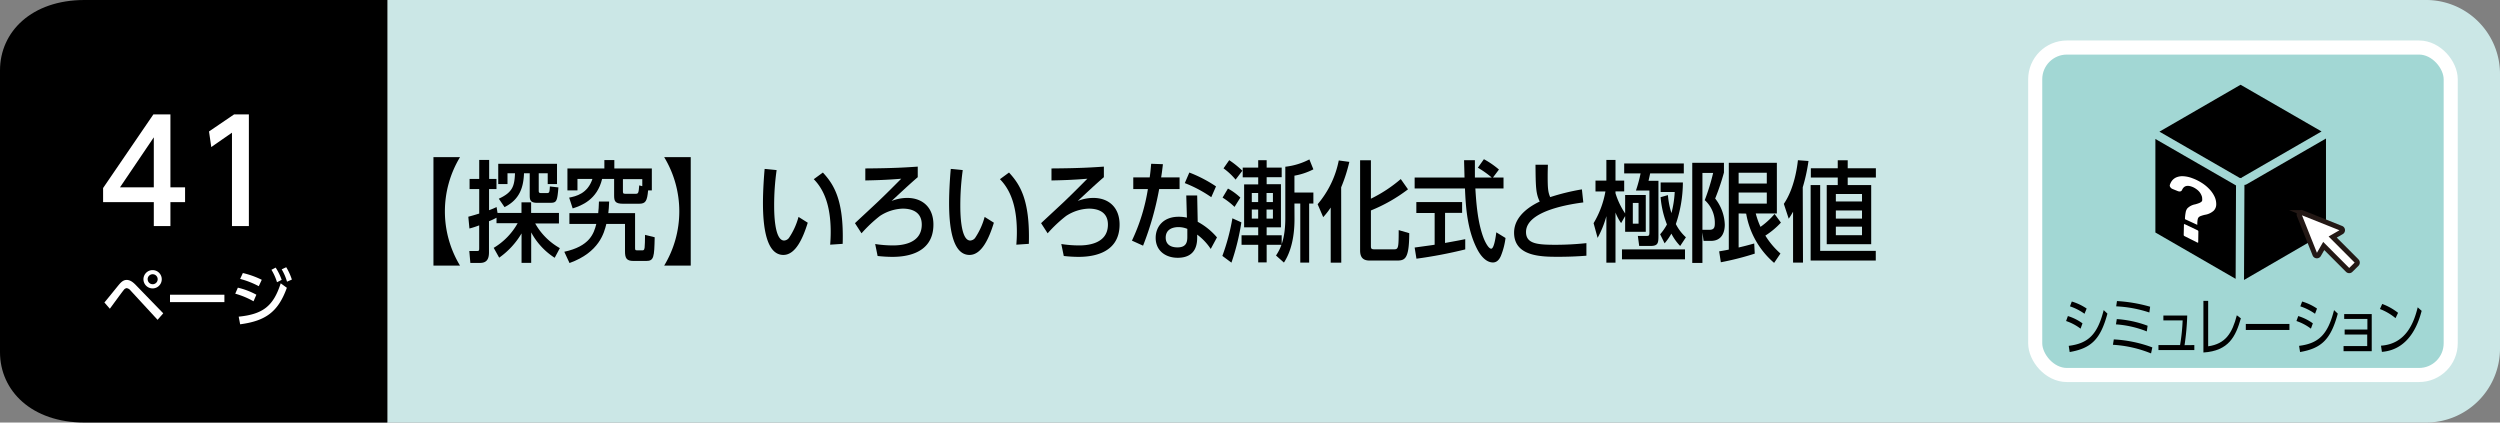 <svg xmlns="http://www.w3.org/2000/svg" width="710" height="120" viewBox="0 0 710 120"><rect x="0" y="0" width="710" height="120" fill="#808080" stroke="none"/><defs><style>.a{fill:#cbe7e6;}.b,.d{fill:#fff;}.c{fill:#a2d7d4;stroke:#fff;stroke-width:4px;}.c,.d{stroke-miterlimit:10;}.d{stroke:#231815;stroke-width:1.42px;}</style></defs><path class="a" d="M110,0H689a21,21,0,0,1,21,21V99a21,21,0,0,1-21,21H110a0,0,0,0,1,0,0V0A0,0,0,0,1,110,0Z"/><path d="M110,120H24c-15,0-24-9-24-20V20C0,9,9,0,24,0h86Z"/><path class="b" d="M29.65,85.91c.68-.79,3.58-4.41,4.19-5.13.85-1,1.46-1.28,2.16-1.28s1.52.34,2.6,1.48l7.76,8-1.61,1.85-7.68-8.33a1.7,1.7,0,0,0-1.1-.67,1.24,1.24,0,0,0-.85.56c-.66.81-3.37,4.55-3.92,5.29ZM45.94,79.3a2.6,2.6,0,1,1-2.59-2.59A2.6,2.6,0,0,1,45.94,79.3Zm-4,0a1.42,1.42,0,1,0,1.42-1.42A1.43,1.43,0,0,0,41.93,79.3Z"/><path class="b" d="M63.73,83.7v2.1H48.28V83.7Z"/><path class="b" d="M72,85.57a22.73,22.73,0,0,0-5.19-2.16l.74-1.71a20.59,20.59,0,0,1,5.26,2Zm-4.21,4.36c6.88-.69,9.86-3,11.93-9.47l1.75,1.27C79,88.54,75.5,91.13,68.2,92.1Zm5.7-8.65a24.51,24.51,0,0,0-5.29-2.07l.77-1.67a24.61,24.61,0,0,1,5.37,1.92ZM78.29,76A16.27,16.27,0,0,1,80,79.48l-1.33.67a15.25,15.25,0,0,0-1.58-3.53Zm3-.11a16,16,0,0,1,1.6,3.51L81.51,80A14.64,14.64,0,0,0,80,76.49Z"/><path class="b" d="M43.68,64.2V57.4H29.28v-4L43.56,32.49H48.4V53.2h4.16v4.2H48.4v6.8Zm-9.6-11h9.6V39Z"/><path class="b" d="M66.48,32.49h4.2V64.2h-4.8V37.68L60,41.76l-.64-4.43Z"/><path d="M123.1,75.44V44.62h7.55a29.76,29.76,0,0,0,0,30.82Z"/><path d="M157.53,73.21A19.54,19.54,0,0,1,150.86,66v8.65h-2.74V66.29a22.35,22.35,0,0,1-6.35,6.89l-1.56-2.79a18.74,18.74,0,0,0,6.8-7h-6V61.83a18.13,18.13,0,0,1-2.14,1v8.84c0,1.89-.63,3-2.55,3h-2.74l-.3-3.38h2c.81,0,.81-.06.81-1V64a25.25,25.25,0,0,1-2.77.9L133,61.55c1.14-.31,1.38-.37,3.1-.9V53.7h-2.74V50.82h2.74V45.43h2.82v5.39H141V53.7h-2.11v6a22.33,22.33,0,0,0,2.14-.9l.27,1.67h6.8v-3h2.74v3h7.9v3H152a18.28,18.28,0,0,0,7,7ZM153,54c0,.59,0,.84.75.84h1.48c.81,0,.84-.18.93-1.89l2.43.28c-.33,4.09-.54,4.37-2.43,4.37h-3.64c-2.08,0-2.08-1-2.08-2.39v-6h-1.62c-.15,3.72-1.05,7.38-5.53,9.61l-1.63-2.39c4-1.83,4.45-3.66,4.6-7.22h-2.13v3.07H141.5V46.51h16.69v5.77h-2.64V49.21H153Z"/><path d="M173,57.24c-.06,1.58-.12,2.23-.24,3.29h7.6v9.76c0,.68,0,.81.67.81h1.29c.39,0,.66,0,.75-.78s.09-1.86.12-3.62l2.74.68c-.12,5.64-.21,6.73-2.41,6.73H179.9c-2,0-2.4-.84-2.4-2.76V63.59h-5.3c-.6,2.49-2,8.07-10.46,11.11l-1.48-3.2c7.16-1.55,8.4-5.11,9.09-7.91h-7.64V60.53h8.18c.09-1,.18-1.74.21-3.29Zm12.12-9.4v6.24h-1.06c-.27,3-.69,3.78-2.55,3.78h-4.57c-2.23,0-2.53-.71-2.53-2.33V50.82H171c-1.41,5.89-5.83,7.57-8.36,8.37l-1-3.07c1.92-.37,5.23-1.11,6.61-5.3H164v3.26h-2.85V47.84h10.49V45.46h2.83v2.38Zm-8.21,6.39c0,.59,0,.81.72.81h2.79c.88,0,.94-.13,1.12-2.39l.87.22v-2h-5.5Z"/><path d="M196.17,44.62V75.44h-7.55a29.76,29.76,0,0,0,0-30.82Z"/><path d="M229.4,63.25c-1.36,4.41-3.46,9.15-6.92,9.15-5,0-5.8-8.49-5.8-14.76,0-3.56.3-7.78.48-9.67l3.4.34a70.59,70.59,0,0,0-.7,10c0,1.7,0,10,2.83,10a1.87,1.87,0,0,0,1.35-.71,19.79,19.79,0,0,0,2.74-6Zm6.37,6.24c.06-.84.15-2,.15-3.6,0-5.49-1-11.16-4.81-15L233.7,49c3,3.29,6,7.57,5.62,20.25Z"/><path d="M248.55,69.3a32.6,32.6,0,0,0,4.93.4c1.51,0,8.3,0,8.3-5.92,0-4-3.45-4.53-5.41-4.53a12.56,12.56,0,0,0-6.47,2.08,38.88,38.88,0,0,0-5.23,4.93l-1.86-2.88c1.05-1,5.71-5.3,6.64-6.2,1.87-1.8,2.11-2,6.5-6.42-4.45.37-7.58.43-10.2.49V47.84c7.94-.06,11.25-.27,14.89-.52v3c-2.35,2-5.41,4.89-7.43,6.76a12.08,12.08,0,0,1,4.42-.87c4.33,0,7.46,2.66,7.46,7.56,0,9-9.26,9.18-11.76,9.18a38.78,38.78,0,0,1-4.09-.25Z"/><path d="M282.26,63.25c-1.35,4.41-3.46,9.15-6.92,9.15-5,0-5.8-8.49-5.8-14.76,0-3.56.3-7.78.48-9.67l3.4.34a72.79,72.79,0,0,0-.69,10c0,1.7,0,10,2.82,10a1.88,1.88,0,0,0,1.36-.71,20,20,0,0,0,2.73-6Zm6.38,6.24c.06-.84.15-2,.15-3.6,0-5.49-1-11.16-4.81-15L286.56,49c3,3.29,6,7.57,5.63,20.25Z"/><path d="M301.41,69.3a32.75,32.75,0,0,0,4.94.4c1.5,0,8.3,0,8.3-5.92,0-4-3.46-4.53-5.42-4.53a12.51,12.51,0,0,0-6.46,2.08,38.37,38.37,0,0,0-5.24,4.93l-1.86-2.88c1.05-1,5.71-5.3,6.65-6.2,1.86-1.8,2.1-2,6.49-6.42-4.45.37-7.58.43-10.19.49V47.84c7.94-.06,11.25-.27,14.88-.52v3c-2.34,2-5.41,4.89-7.42,6.76a12,12,0,0,1,4.42-.87c4.33,0,7.46,2.66,7.46,7.56,0,9-9.27,9.18-11.76,9.18a38.59,38.59,0,0,1-4.09-.25Z"/><path d="M335,50.39V53.7h-5.8a85.25,85.25,0,0,1-4.57,16.07l-3.16-1.43A53.64,53.64,0,0,0,326,53.7h-4.15V50.39h4.66c.21-1.46.27-2.2.42-3.88l3.34.12c-.21,1.74-.27,2.3-.51,3.76Zm8.85,20.31A16,16,0,0,0,340,66.63v.66c0,1.48,0,5.92-5.54,5.92-3.43,0-6.25-2-6.25-5.65,0-3.22,2.22-6,6.49-6a10.13,10.13,0,0,1,2.38.25l-.18-6.3H340l.15,7.48a19.07,19.07,0,0,1,5.47,4.43ZM337.2,65a6.56,6.56,0,0,0-2.53-.5c-1.62,0-3.61.62-3.61,3,0,1.71,1.15,2.76,3.34,2.76,2.62,0,2.8-1.64,2.8-3.07ZM344,56A35.93,35.93,0,0,0,336.48,52l1.29-3a37.69,37.69,0,0,1,7.58,3.94Z"/><path d="M347.15,72.68A59.34,59.34,0,0,0,350,62l2.55,1.15a65.82,65.82,0,0,1-2.82,11.44Zm3.46-13.92a20.31,20.31,0,0,0-3.4-2.64l1.53-2.57a16.46,16.46,0,0,1,3.52,2.57Zm.3-7.75a18.85,18.85,0,0,0-3.43-3.2l1.62-2.32a26.26,26.26,0,0,1,3.73,3Zm8.81,15.81H364v2.7h-4.27v5h-2.4v-5h-4.73v-2.7h4.73V64.56h-4V52.37h4v-2h-4.4V47.6h4.4V45.49h2.4V47.6H364v2.72h-4.27v2h4.06V64.56h-4.06Zm-2.4-12h-1.81v2.57h1.81Zm-1.81,4.68v2.58h1.81V59.5Zm6-2.11V54.82h-1.81v2.57Zm-1.81,4.69h1.81V59.5h-1.81Zm7.94-.1c0,1.86,0,8-3,12.59l-2.25-2c1-1.55,2.64-4.19,2.64-10.61V47.35a19.3,19.3,0,0,0,6.83-2.08L373,48.09a18.85,18.85,0,0,1-5.38,1.8v4.78H373V57.8h-1.2V74.57h-2.52V57.8h-1.66Z"/><path d="M380.92,74.6h-3V58.94a21,21,0,0,1-2.13,2.73L374.21,58a27.35,27.35,0,0,0,6-12.43l3,.4a44.76,44.76,0,0,1-2.32,7.23Zm18.95-20.83a45.49,45.49,0,0,1-10.53,6v9.89c0,.84,0,1.15,1,1.15h5.42c1.35,0,1.47-.12,1.47-5.46l3,.87C400.2,74,398.87,74,396.35,74h-7.22c-1.2,0-2.86-.18-2.86-2.85V45.52h3.07V56.43a39.65,39.65,0,0,0,8.48-5.58Z"/><path d="M421.43,45.21a24.3,24.3,0,0,1,4.27,2.94L424,50.42H427v3.1h-8c.24,3.78.6,9.55,2.35,14.11.36.93,1.35,3,2.16,3s1.29-3.41,1.44-4.65l2.62,1.61a20.15,20.15,0,0,1-1.32,5.09c-.57,1.3-1.33,1.86-2.26,1.86-2.49,0-4.12-3.13-4.42-3.69-2.74-5.24-3.28-11.38-3.52-17.33H401.76v-3.1h14.16c0-.78-.12-4.22-.12-4.93h3.07c0,2.76,0,3.44,0,4.93h4.78a25.85,25.85,0,0,0-3.94-2.79ZM410.39,69c3.07-.56,3.64-.65,5.74-1.08v2.91a128.47,128.47,0,0,1-13.86,2.64l-.51-3.17c4.48-.62,5-.68,5.68-.8v-9h-5.2V57.39h13v3.07h-4.84Z"/><path d="M449.66,57.49c-2.76.37-16.27,2.14-16.27,8.4,0,3.38,3.28,3.63,8.48,3.63a83.64,83.64,0,0,0,8.67-.47l0,3.57c-2.61.21-5.32.31-7.94.31-4.66,0-12.6,0-12.6-6.85,0-5.09,5.27-7.88,7.28-8.84-1.11-2.3-1.14-4.12-1.2-10.45h3.52c0,.74-.06,1.49-.06,3.19,0,3.35.09,4.62.72,6a62.39,62.39,0,0,1,9-2.2Z"/><path d="M461.54,65.83V61.36l-1.14,2a13.7,13.7,0,0,1-1.6-3V74.6h-2.59V61.39a27.91,27.91,0,0,1-2.49,6.17l-1.14-4.18a26.34,26.34,0,0,0,3.36-9h-2.82V51.29h3.09V45.43h2.59v5.86h2.47v3.07H458.8v.52a21.53,21.53,0,0,0,2.74,5.74V55.38h5.86V65.83Zm17,5v2.82H460.64V70.82ZM471,51.35V67c0,2.07-.15,2.85-2.28,2.85h-3.19L465.15,67h2.55c.63,0,.73-.16.73-1.06V54.11h-3.82a41.32,41.32,0,0,0,1.32-4.87h-4.66V46.42H478.2v2.82h-9.56c-.19.93-.27,1.27-.46,2.11Zm-5.65,6.29h-1.63v5.89h1.63Zm11.82,12.22a14.68,14.68,0,0,1-2.5-3.51,16.92,16.92,0,0,1-1.92,2.76l-1.27-2.57a15,15,0,0,0,1.93-2.79A27.39,27.39,0,0,1,471.61,56l2.08-.59a22.84,22.84,0,0,0,1,5.11,29.61,29.61,0,0,0,.93-6h-4v-2.7h6.32a37,37,0,0,1-2,11.81,12.86,12.86,0,0,0,2.86,3.76Z"/><path d="M483.82,68.4,483.49,66v8.68H480.6V46.23h9V49a64.58,64.58,0,0,1-2.49,7.38,12.65,12.65,0,0,1,2.73,7.41c0,2-.72,4.62-3.94,4.62Zm-.33-19.28V65.27h1.92c1.27,0,1.6-.53,1.6-1.8a8.68,8.68,0,0,0-2.86-6.63,59.4,59.4,0,0,0,2.38-7.72Zm10.28,11.5v9.67c2-.46,2.74-.68,4.43-1.14l.15,2.88a79.35,79.35,0,0,1-9.63,2.45l-.48-3.1c1.53-.25,2-.34,2.74-.5V46.23h13.65V60.62h-6a23.26,23.26,0,0,0,1.35,3.81,21.56,21.56,0,0,0,4-3.66l1.8,2.45a22.33,22.33,0,0,1-4.42,3.69A22.57,22.57,0,0,0,505.65,72l-1.8,2.66a23.74,23.74,0,0,1-7.94-14Zm8-11.57h-8v3.07h8Zm0,8.78V54.67h-8v3.16Z"/><path d="M512.05,74.57h-2.82V60.12c-.45.81-.72,1.24-1.23,2l-1.39-4.22c3-4.4,3.79-10.48,4-12.4l3,.22a48.79,48.79,0,0,1-1.63,7.47Zm20.67-3.32V74h-18.5V52.56h2.71V71.25Zm-10.8-25.73h2.83v2.26h8v2.64h-8v2.14h6.67v16.8H518.79V52.56h3.13V50.42h-7.64V47.78h7.64Zm6.89,9.58h-7.43v2.11h7.43Zm0,4.68h-7.43v2.3h7.43Zm-7.43,4.59v2.42h7.43V64.37Z"/><rect class="c" x="578" y="13.5" width="118" height="93" rx="9"/><path d="M590.88,93.34a14.48,14.48,0,0,0-4.11-2.17l.51-1.41a14.15,14.15,0,0,1,4.15,2.07Zm-3.36,4.88c5.63-.7,8.18-3.29,9.93-10.15l1.06,1c-2,7.43-4.71,9.86-10.72,10.91ZM592,89.11A15.72,15.72,0,0,0,587.87,87l.52-1.37a15.26,15.26,0,0,1,4.22,2Z"/><path d="M610.9,100.37a33.86,33.86,0,0,0-10.83-2.45l.25-1.53a36.85,36.85,0,0,1,10.94,2.27Zm-1.21-6.25a29,29,0,0,0-8.76-2l.24-1.5a30.61,30.61,0,0,1,8.75,1.89Zm.73-5.37A35.1,35.1,0,0,0,601,87l.22-1.5a43.1,43.1,0,0,1,9.42,1.61Z"/><path d="M623.19,98v1.42H613V98h6.14a54.17,54.17,0,0,0,.73-7h-5.47V89.62h6.77a68,68,0,0,1-.76,8.41Z"/><path d="M627.12,98.35c4.9-.7,6.82-3.67,8.14-8.81l1.15.87c-1.48,5.11-3.4,9.24-10.64,9.7V85.44h1.35Z"/><path d="M650.2,92v1.71H637.81V92Z"/><path d="M656.3,93.34a14.48,14.48,0,0,0-4.11-2.17l.51-1.41a14.15,14.15,0,0,1,4.15,2.07Zm-3.36,4.88c5.64-.7,8.18-3.29,9.93-10.15l1.06,1c-2,7.43-4.71,9.86-10.71,10.91Zm4.53-9.11A15.91,15.91,0,0,0,653.29,87l.52-1.37a15.26,15.26,0,0,1,4.22,2Z"/><path d="M665.88,95V93.58h6.46v-3h-6.59V89.2h7.82V99.74h-8V98.29h6.72V95Z"/><path d="M680.33,90.35a16,16,0,0,0-4.43-2.59l.65-1.44a16.62,16.62,0,0,1,4.5,2.52Zm-4.13,7.82c7.29-.49,9.43-6.86,10.43-10.89l1.12,1c-.69,2.56-3,11-11.29,11.65Z"/><path d="M636.08,50.53s.09,0,.15,0h0a1.27,1.27,0,0,1,.28.06,1,1,0,0,1,.29-.26l22.52-13-23-13.26L613.28,37.39Z"/><polygon points="635.03 52.67 612.13 39.47 612.13 66.03 634.92 79.19 635.03 52.67"/><path d="M638,52.36a1.19,1.19,0,0,1-.58.15l-.12,27L660.58,66V39.34Z"/><path class="b" d="M624.1,65.4l-3.63-1.73c-.12-.05-.23,0-.23.08l-.07,3a.4.4,0,0,0,.22.3l3.66,1.84c.14.06.24,0,.24-.08l.05-3.06A.41.41,0,0,0,624.1,65.4Z"/><path class="b" d="M628.88,55.73a8.19,8.19,0,0,0-1.46-2.06,11.07,11.07,0,0,0-2.18-1.77,13.35,13.35,0,0,0-2.71-1.32,8.26,8.26,0,0,0-2.48-.53,4.45,4.45,0,0,0-1.95.31,3.19,3.19,0,0,0-1.35,1.09,4,4,0,0,0-.52,1.1c-.11.37.26.92.77,1.12l1.49.6c.56.23,1,.1,1.2-.29.49-1.16,1.42-1.48,2.82-.95a5,5,0,0,1,1.17.62,4.63,4.63,0,0,1,.93.82,4,4,0,0,1,.6,1,2.22,2.22,0,0,1,.21,1,2.12,2.12,0,0,1,0,.47.73.73,0,0,1-.26.39,2.39,2.39,0,0,1-.63.35,10.78,10.78,0,0,1-1.12.36,4.12,4.12,0,0,0-2.22,1.16,2.61,2.61,0,0,0-.47,1.19,10.44,10.44,0,0,0-.19,1.85v0h0l3.5,1.62c0-1.27.13-1.83.35-2.1a1.48,1.48,0,0,1,.63-.41A9.37,9.37,0,0,1,626.2,61a4.81,4.81,0,0,0,2.49-1.16,2.59,2.59,0,0,0,.72-1.93A5,5,0,0,0,628.88,55.73Z"/><path class="d" d="M669.3,74.15l-6.82-6.83,2.5-1.44a.59.59,0,0,0,.29-.55.58.58,0,0,0-.37-.5l-11.14-4.45a.59.59,0,0,0-.63.13.59.59,0,0,0-.13.64l4.44,11.13a.59.59,0,0,0,.51.37.57.57,0,0,0,.55-.29l1.44-2.5,6.82,6.83a.57.57,0,0,0,.83,0L669.3,75a.6.6,0,0,0,0-.84"/></svg>